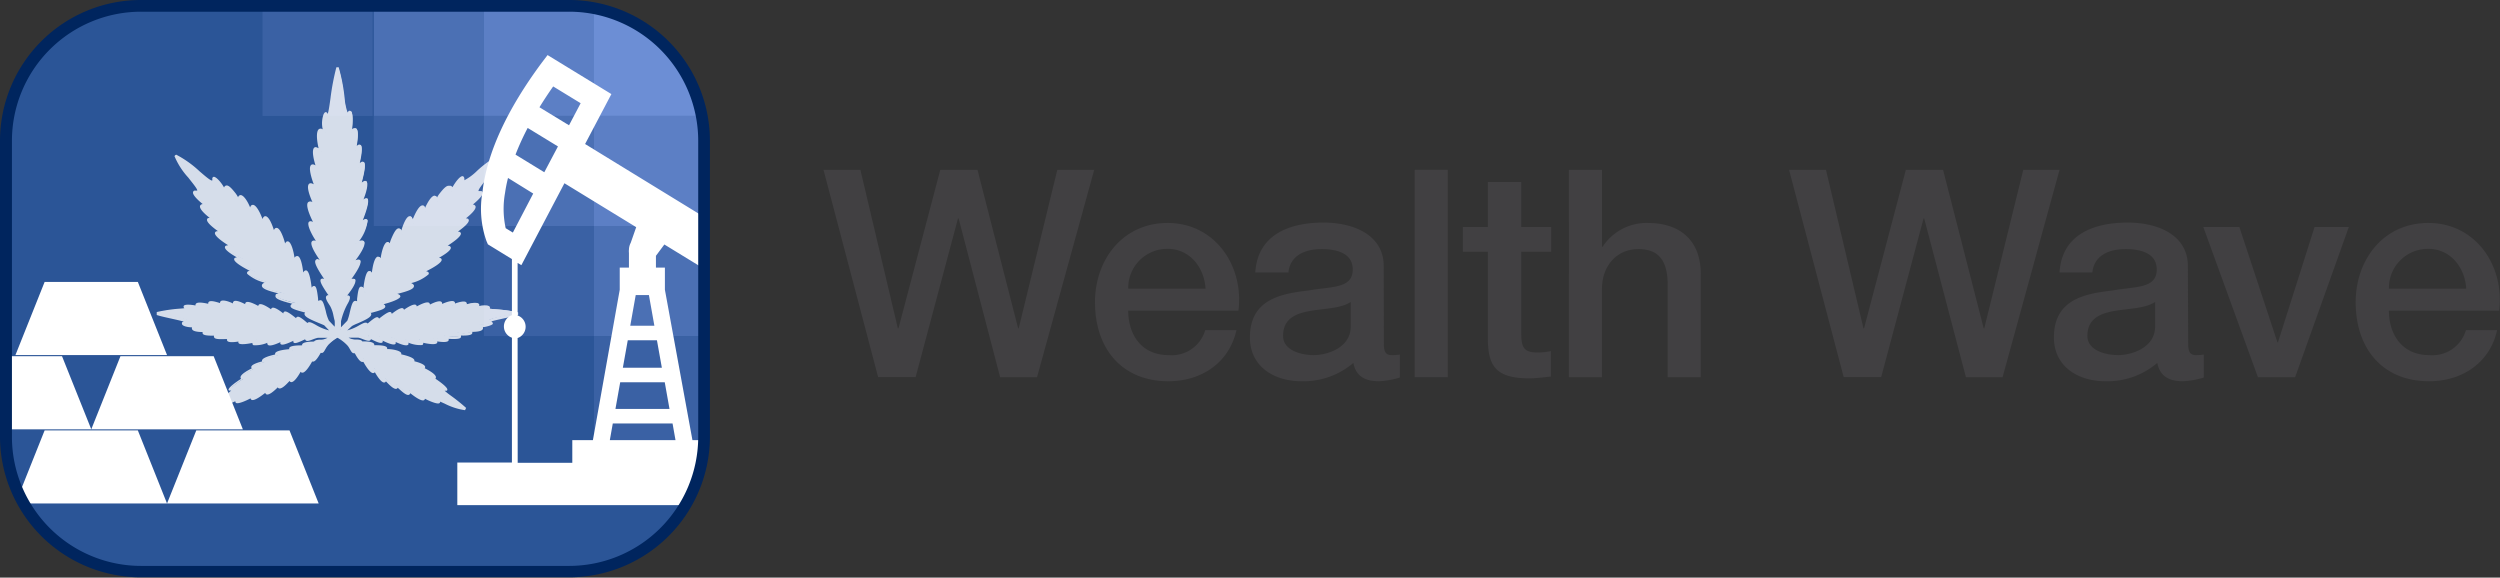<svg xmlns="http://www.w3.org/2000/svg" xmlns:xlink="http://www.w3.org/1999/xlink" viewBox="0 0 320.46 74.04"><rect x="0" y="0" width="320.46" height="74.04" fill="#333333" stroke="none"/><defs><clipPath id="a"><path d="M72.89.75H18.14A17.3,17.3,0,0,0,.78,18v38.1A17.3,17.3,0,0,0,18.14,73.29H72.89A17.29,17.29,0,0,0,90.25,56.07V18A17.29,17.29,0,0,0,72.89.75Z" style="fill:none"/></clipPath></defs><path d="M72.89.75H18.14A17.3,17.3,0,0,0,.78,18v38.1A17.3,17.3,0,0,0,18.14,73.29H72.89A17.29,17.29,0,0,0,90.25,56.07V18A17.29,17.29,0,0,0,72.89.75Z" style="fill:#2b5597"/><g style="clip-path:url(#a)"><rect x="47.92" y="0.75" width="14.11" height="14.11" style="fill:#4b70b4"/><rect x="33.65" y="0.75" width="14.11" height="14.11" style="fill:#3a61a4"/><rect x="47.92" y="14.86" width="14.11" height="14.11" style="fill:#3a61a4"/><rect x="62.03" y="0.75" width="14.11" height="14.11" style="fill:#5c7fc5"/><rect x="62.03" y="14.86" width="14.11" height="14.11" style="fill:#4b70b4"/><rect x="76.14" y="0.75" width="14.11" height="14.11" style="fill:#6c8ed5"/><rect x="62.03" y="28.97" width="14.11" height="14.11" style="fill:#3a61a4"/><rect x="76.14" y="14.86" width="14.11" height="14.11" style="fill:#5c7fc5"/><rect x="76.14" y="28.97" width="14.11" height="14.11" style="fill:#4b70b4"/><rect x="76.14" y="43.08" width="14.11" height="14.11" style="fill:#3a61a4"/></g><g style="clip-path:url(#a)"><g style="opacity:0.8"><path d="M43,41.06a8.4,8.4,0,0,0-.57-1.87c-.25-.4-1.07-1.5-.05-1.17-.43-.7-2.15-3-.36-1.87l0-.06c-.53-.75-2.68-3.85-.44-2.31-.49-.63-2.75-3.8-.55-2.56-.61-.57-2.4-3.94-.41-2.33-.42-.57-2-4.16-.13-2.56-.37-.61-1.73-4,.15-2.26-.35-.61-1.53-4.17.19-2.42-.31-.6-1.19-3.93.35-2.2-.26-.6-.85-4,.5-2.47a3.94,3.94,0,0,1,0-2.32c.18-.3.18-.18.27,0,.16.34.28.15.4-.3.26-1,.42-3.55,1-5.71.91,2.69.77,7,1.55,5.66.35-.33.35,1.7.1,2.66,1.35-1.79.72,1.74.54,2.31,1.41-2.24.59,1.6.36,2.2,1.61-2.32.5,1.86.23,2.44,1.8-2.17.47,1.49.13,2.27,1.93-2.45.24,2-.08,2.61,1.9-2.17.44,1.5-.57,2.41,2.19-1.23.5,1.26-.09,2-.14.19-.29.38-.42.57,2.46-1.69.09,1.67-.46,2.31,1.89-1.18.28,1.09-.19,1.63,0,0-.15.23-.2.32,1.08-.51.33.6,0,1.17a9.9,9.9,0,0,0-.63,1.83c0,.43,0,.75,0,1.18l1.1-1.14c.4-.79.57-3.39,1.21-2.15.15-.49.25-3.49.86-1.45.07-.75.47-4.31,1.08-1.86,0-.69.42-4.11,1.15-2-.07-.73.73-4,1.1-1.79a4.31,4.31,0,0,1,.28-1.23c.4-.94.93-2,1.15-.54.11-.66,1.16-3.79,1.43-1.42.13-.61,1.45-3.66,1.56-1.5.15-.58,1.53-3.3,1.53-1.26a3.37,3.37,0,0,1,.54-1.07c.54-.67,1.25-1.51,1.25-.29.34-.84,1.4-2.24,1.48-1.63-.16,1.54,2.76-2.1,4.84-3-.46,1.78-4.31,5-2.55,4.71.46.05-.82,1.3-1.56,1.79,2-.41-.54,1.57-1,1.85,2.27-.68-.54,1.4-1,1.67,2.45-.62-.77,1.52-1.29,1.76,2.4-.39-.64,1.3-1.25,1.58,2.73-.51-1,1.45-1.6,1.69,2.61-.36-.79,1.25-1.8,1.28,2.51.51-1.14,1.25-1.87,1.42,2.71.3-.85,1.08-1.67,1.27,2,.32-.67.86-1.4,1.08,1.29.36-1.45,1.24-2.06,1.61l-1,.92c1.55-.1,3-1.66,2.91-.82.34-.28,1.84-1.65,1.29-.48.36-.31,2.34-2,1.58-.56.27-.25,2.16-1.84,1.66-.63.24-.27,2.28-1.58,1.56-.44.27-.22,2.42-1.38,1.69-.26.31-.22,2.34-1.23,1.53-.09.3-.2,2.48-1.11,1.66-.08.29-.17,2.32-.87,1.5,0,.31-.16,2.41-.68,1.67.14.38-.15,2-.24,1.43.14-.35.25,1.8.11,3.83.62-1.7.51-4.31.83-3.6,1.1s-.89.51-1.33.49c1.1.61-1.06.61-1.42.58,1.31.58-1.11.49-1.43.44,1.1.56-.45.49-1,.47a3.84,3.84,0,0,1-.68-.09c1.28.79-1.09.38-1.48.29,1.46.85-1.4.31-1.76.19,1.36.89-1.3.22-1.73-.08.93,1.2-1.47,0-1.8-.18,1.2,1.3-1.16.12-1.62-.12.92,1.12-1,.09-1.4-.12.47.79-.82.05-1.35,0L45.48,43l-1.41.06a2.64,2.64,0,0,0,1.33.52c.2,0,1.07,0,.73.29h0c.35,0,2.11,0,1.47.49.27,0,2.58,0,1.51.46.23,0,2.78.21,1.9.64.18,0,2.53.55,1.66.87.19,0,2.23.59,1.32.83,0,0,2.31,1.09,1.41,1.32.44.27,1.84,1.28,1.65,1.45-1,0,.81.86,2.55,2.47-1.61-.09-3.82-1.7-3.32-.92,0,.31-1.73-.46-2-.69.48,1.1-1.66-.57-1.82-.74.22,1.12-1.31-.43-1.59-.75.24,1.1-1.3-.54-1.46-.78,0,1.16-1.32-1-1.41-1.34.1,1.45-1.32-.89-1.42-1.21,0,1-1-.77-1.08-1-.17.56-.41-.13-.66-.49a1.93,1.93,0,0,0-.22-.28,6.19,6.19,0,0,0-1.31-1,6,6,0,0,0-1.32,1,1.93,1.93,0,0,0-.22.28c-.25.36-.49,1.05-.66.49C41,45.22,40,47,40,46c-.1.32-1.52,2.66-1.42,1.21-.09.32-1.41,2.5-1.41,1.34-.16.24-1.7,1.88-1.46.78-.28.32-1.81,1.87-1.59.75-.16.17-2.3,1.84-1.82.74-.29.23-2.12,1.06-2,.69.5-.78-1.72.83-3.33.92C28.73,50.81,30.54,50,29.54,50c-.49,0,1.21-1.18,1.65-1.45-.9-.23,1.4-1.31,1.41-1.32-.91-.24,1.13-.81,1.32-.83-.87-.32,1.48-.86,1.66-.87-.88-.43,1.67-.65,1.9-.64-1.07-.48,1.25-.48,1.51-.46-.64-.49,1.12-.5,1.47-.49h0c-.34-.3.53-.29.73-.29a2.64,2.64,0,0,0,1.33-.52L41.13,43c-.12,0-.25,0-.37.06-.54.09-1.83.83-1.36,0-.41.21-2.32,1.24-1.4.12-.46.24-2.82,1.42-1.62.12-.33.19-2.73,1.38-1.8.18-.43.3-3.09,1-1.73.08-.36.12-3.22.66-1.76-.19-.39.09-2.76.5-1.48-.29a3.85,3.85,0,0,1-.67.09c-.53,0-2.08.09-1-.47-.32.05-2.73.14-1.43-.44-.36,0-2.51,0-1.42-.58-.44,0-2.15-.18-1.33-.49s-1.9-.59-3.6-1.1c2-.51,4.21-.41,3.83-.62-.94-.52,1-.29,1.43-.14-.74-.82,1.36-.3,1.67-.14-.82-.92,1.21-.22,1.51,0-.83-1,1.35-.12,1.65.08-.8-1.14,1.23-.13,1.53.09-.73-1.12,1.42,0,1.69.26-.72-1.14,1.32.17,1.56.44-.5-1.21,1.39.38,1.66.63-.76-1.46,1.22.25,1.58.56-.55-1.17,1,.2,1.29.48-.12-.86,1.44.81,3,.84l-.93-1c-.59-.33-3.43-1.22-2.12-1.59-.73-.22-3.42-.76-1.4-1.08-.82-.19-4.38-1-1.67-1.27-.73-.17-4.38-.91-1.87-1.42-1,0-4.41-1.64-1.8-1.28-.59-.24-4.33-2.2-1.6-1.69-.61-.28-3.66-2-1.26-1.58-.51-.24-3.73-2.38-1.28-1.76-.51-.27-3.33-2.35-1.06-1.67-.46-.28-3-2.26-1-1.85-.73-.49-2-1.65-1.55-1.79,1.76.3-2.09-2.93-2.55-4.71,2.08.86,5,4.5,4.84,3,0-.48,1.14.79,1.48,1.63,0-1.22.71-.38,1.24.29a3.4,3.4,0,0,1,.55,1.07c0-2,1.38.68,1.53,1.26.11-2.16,1.43.89,1.56,1.5.25-2.22,1.32.8,1.43,1.42.32-2.17,1.37,1.15,1.43,1.77.37-2.22,1.17,1.06,1.1,1.79.73-2.09,1.1,1.33,1.15,2,.61-2.45,1,1.11,1.08,1.86.61-2,.71,1,.86,1.45.64-1.26.81,1.37,1.3,2.21l1,1.09C43.08,42.13,43.09,41.25,43,41.06Z" style="fill:#fff;fill-rule:evenodd"/><path d="M59.61,52.58A8.23,8.23,0,0,1,57,51.74l-.58-.26a.2.2,0,0,1-.11.21c-.26.15-1.3-.29-1.84-.58a.25.25,0,0,1-.11.18c-.32.21-1.29-.5-1.77-.89a.29.29,0,0,1-.15.2c-.33.17-1-.49-1.46-.9a.24.24,0,0,1-.13.13c-.35.14-1-.55-1.38-.95a.24.24,0,0,1-.2.15c-.36.06-.91-.77-1.22-1.32a.26.26,0,0,1-.17.11c-.4.08-1-.89-1.3-1.43a.15.15,0,0,1-.1,0c-.33.08-.79-.7-1-1.11a.21.21,0,0,1-.12,0c-.21,0-.33-.2-.49-.49l-.16-.27a1.94,1.94,0,0,0-.21-.27,5.14,5.14,0,0,0-1.06-.85l-.14-.09-.08,0a5.38,5.38,0,0,0-1.13.89c-.07.08-.13.17-.19.25s-.12.2-.18.29c-.16.29-.28.52-.49.49a.21.21,0,0,1-.12,0c-.23.41-.69,1.19-1,1.11a.18.18,0,0,1-.1,0c-.3.54-.89,1.51-1.3,1.43a.24.24,0,0,1-.17-.12c-.31.56-.85,1.38-1.22,1.33a.24.24,0,0,1-.2-.15c-.36.39-1,1.09-1.38.95a.24.24,0,0,1-.13-.13c-.41.41-1.13,1.06-1.46.9a.3.3,0,0,1-.15-.19c-.48.38-1.44,1.1-1.77.88a.23.23,0,0,1-.11-.18c-.55.3-1.6.76-1.86.59a.22.22,0,0,1-.09-.22l-.58.26a8.23,8.23,0,0,1-2.58.84l-.11-.27a21.73,21.73,0,0,1,1.93-1.56,9.18,9.18,0,0,0,.81-.64h-.09A.23.23,0,0,1,29.3,50c-.09-.32,1.1-1.12,1.6-1.44a.28.28,0,0,1-.07-.19c0-.39.94-.9,1.44-1.15a.24.24,0,0,1-.06-.17c0-.33.9-.6,1.38-.72a.2.2,0,0,1,0-.13c.05-.36,1.13-.64,1.68-.76a.22.22,0,0,1,0-.14c.09-.35,1.19-.49,1.81-.54a.24.24,0,0,1,0-.15c.09-.32,1.12-.34,1.65-.34a.25.25,0,0,1,0-.12c.12-.34,1.1-.36,1.53-.37,0,0,0,0,0,0s.08-.26.95-.24h0a1.81,1.81,0,0,0,.77-.24l-.88,0-.35,0a3.62,3.62,0,0,0-.58.18c-.49.19-.84.32-1,.13a.34.34,0,0,1-.06-.12c-1,.49-1.34.58-1.49.4a.26.26,0,0,1,0-.21c-1,.47-1.51.61-1.66.41a.25.25,0,0,1,0-.24c-.58.27-1.42.6-1.63.34a.26.26,0,0,1-.06-.25,3.85,3.85,0,0,1-1.78.31.23.23,0,0,1-.13-.19.2.2,0,0,1,0-.1c-.65.13-1.65.28-1.79,0a.23.23,0,0,1,0-.18c-.56.09-1.34.16-1.45-.12a.2.2,0,0,1,0-.2h-.17c-1.19.06-1.46-.05-1.51-.25a.2.2,0,0,1,0-.18c-.56,0-1.38,0-1.46-.28a.25.25,0,0,1,0-.19c-.52,0-1.26-.06-1.36-.37a.27.27,0,0,1,0-.23c-.49,0-1.23-.14-1.29-.42s.11-.26.22-.31c-.29-.1-.93-.24-1.46-.36s-1.41-.3-2-.49V40a19.59,19.59,0,0,1,3-.44l.55-.05a.24.24,0,0,1-.09-.29c.13-.26,1-.16,1.51-.06a.29.29,0,0,1,.05-.22c.22-.28,1.06-.11,1.59,0a.24.24,0,0,1,.05-.23c.21-.26,1,0,1.46.14a.25.25,0,0,1,.06-.22c.23-.26,1.07,0,1.59.27a.27.27,0,0,1,.08-.25c.24-.25,1,.09,1.49.34a.27.27,0,0,1,.08-.22c.27-.23,1.09.17,1.6.45a.23.23,0,0,1,.1-.19c.27-.2,1.07.29,1.54.62a.23.23,0,0,1,.1-.17c.28-.19,1,.32,1.47.7a.22.22,0,0,1,.09-.2c.1-.08.28-.23,1.54.81a.19.19,0,0,1,.09-.14c.19-.15.5,0,1.37.76a.17.17,0,0,1,.06-.06c.19-.13.48,0,1,.29a6,6,0,0,0,1.71.71l-.62-.65c-.14-.07-.39-.17-.68-.29-1.13-.47-1.87-.8-1.85-1.19a.37.37,0,0,1,.08-.18l-.09,0c-1.27-.34-1.8-.52-1.78-.83q0-.16.24-.27c-1.82-.45-2.19-.7-2.17-1s.12-.25.39-.33c-1.57-.38-2.14-.65-2.13-1,0-.16.11-.28.35-.38a5.24,5.24,0,0,1-2.22-1.12.25.25,0,0,1,0-.25.42.42,0,0,1,.32-.14c-.83-.42-2.09-1.14-2-1.52,0-.13.14-.19.34-.21-.69-.39-1.63-1-1.52-1.34,0-.13.17-.2.41-.21-.72-.45-1.83-1.23-1.69-1.62.05-.13.16-.19.38-.19-.64-.46-1.54-1.17-1.39-1.53,0-.11.15-.17.33-.17h0c-.58-.45-1.38-1.17-1.23-1.56a.39.39,0,0,1,.34-.21c-.55-.44-1.31-1.15-1.25-1.51a.27.27,0,0,1,.18-.22h.07c.24,0,.29,0,.29,0,.06-.18-.63-1-1.14-1.66A9.46,9.46,0,0,1,22.36,20l.21-.18a13.27,13.27,0,0,1,3,2.13c.61.52,1.43,1.25,1.64,1.19a.57.57,0,0,0,0-.21.25.25,0,0,1,.19-.27h0c.33,0,1,.77,1.32,1.38a.38.38,0,0,1,.23-.25c.3-.11.68.27,1.22.95a3.43,3.43,0,0,1,.35.55.36.36,0,0,1,.29-.28c.43-.05,1,.92,1.25,1.58.06-.19.16-.32.33-.33.45-.05,1,1.09,1.26,1.82.07-.21.18-.36.36-.37.45,0,.88,1.08,1.1,1.78.08-.17.18-.28.34-.28h0c.46,0,.89,1.22,1.1,2,.08-.18.2-.3.36-.27.42.06.73,1.29.84,2.1a.41.41,0,0,1,.38-.22c.43.06.64,1.27.74,2.11.11-.2.23-.28.35-.27.32,0,.56.76.73,2.21.1-.16.19-.21.31-.21.28,0,.38.5.51,1.59,0,.12,0,.23.05.33a.4.4,0,0,1,.26-.1c.31,0,.45.53.68,1.39a5.37,5.37,0,0,0,.4,1.23l.74.78a6,6,0,0,0,0-.76h0c-.06-.21-.11-.44-.16-.67a4.15,4.15,0,0,0-.39-1.16l-.09-.15c-.35-.53-.6-.95-.42-1.19a.31.31,0,0,1,.27-.12L42,37.7c-.78-1.17-1.07-1.69-.85-1.93a.4.4,0,0,1,.41,0c-1.25-1.83-1.26-2.26-1.08-2.45s.26-.11.5,0c-.53-.76-1.31-2-1-2.37.1-.12.26-.15.51-.08-.52-.77-1.19-2.08-.9-2.42.13-.14.32-.11.53,0-.41-.82-1-2.2-.61-2.54a.45.45,0,0,1,.54,0c-.33-.75-.81-2-.43-2.35.16-.13.37-.07.6.07-.3-.81-.73-2.2-.32-2.5.15-.11.34-.06.54.07-.24-.78-.52-2-.14-2.29.16-.11.35,0,.54.09-.2-.82-.38-2.18.06-2.46a.41.41,0,0,1,.47.05,3.45,3.45,0,0,1,.11-1.95c.08-.15.16-.27.29-.27h0c.12,0,.17.12.21.22l0,.06v0c0-.06.06-.15.1-.3.09-.39.18-1,.28-1.73a30.72,30.72,0,0,1,.76-4h.29a22,22,0,0,1,.75,3.82,7.6,7.6,0,0,0,.4,2s0-.06.12-.19l0,0a.21.21,0,0,1,.28,0c.32.18.28,1.46.17,2.32a.44.44,0,0,1,.48-.12c.42.21.26,1.46.11,2.27.18-.18.32-.23.46-.16.38.19.13,1.52-.07,2.36.2-.19.36-.24.49-.16.4.23,0,1.75-.23,2.65.25-.22.43-.27.57-.18.35.22,0,1.49-.35,2.34.21-.17.35-.2.48-.13.37.24-.19,1.84-.57,2.8.22-.17.33-.18.43-.16a.26.26,0,0,1,.19.2,5.27,5.27,0,0,1-1.07,2.6c.3-.09.49-.07.6.06.38.45-.75,2-1.08,2.43.29-.13.47-.13.58,0,.31.35-.55,1.64-1.1,2.39.22-.07.36,0,.45.05.33.39-.75,1.76-1,2.07a.32.32,0,0,1,.27.08c.2.21,0,.63-.29,1.12l-.16.32a9.14,9.14,0,0,0-.61,1.78c0,.2,0,.38,0,.56a1.48,1.48,0,0,0,0,.21l.81-.84a6.64,6.64,0,0,0,.32-1.09c.22-.9.35-1.41.67-1.45a.3.3,0,0,1,.26.09c0-.1,0-.21,0-.33.13-1.09.22-1.56.51-1.59q.16,0,.3.21c.17-1.44.42-2.19.73-2.21.13,0,.25.07.35.27.1-.84.32-2,.75-2.11a.42.42,0,0,1,.38.22c.11-.81.42-2,.84-2.1a.32.32,0,0,1,.32.2,4.38,4.38,0,0,1,.19-.58c.39-.92.68-1.4,1-1.37a.4.4,0,0,1,.3.28c.22-.72.64-1.84,1.08-1.84h0c.19,0,.31.18.38.42.29-.72.81-1.82,1.26-1.8.17,0,.27.14.32.33.29-.64.81-1.58,1.23-1.58h0a.36.36,0,0,1,.29.28,2.91,2.91,0,0,1,.34-.54c.54-.69.92-1.07,1.23-1A.38.38,0,0,1,58,24c.35-.62.93-1.42,1.29-1.42h0c.06,0,.2.06.23.29s0,.24,0,.24h0a6.91,6.91,0,0,0,1.61-1.19,13.27,13.27,0,0,1,3-2.13l.21.18a9.66,9.66,0,0,1-1.87,2.86c-.51.63-1.2,1.48-1.13,1.66h0s.06,0,.27,0h.05a.24.24,0,0,1,.22.18c.09.34-.69,1.08-1.27,1.55a.38.38,0,0,1,.34.21c.15.38-.65,1.1-1.23,1.56.2,0,.31.05.36.17.15.36-.75,1.07-1.39,1.53.22,0,.33.06.38.19.13.39-1,1.17-1.69,1.62.24,0,.36.08.4.21.11.35-.82.95-1.52,1.34.21,0,.32.08.35.21.11.38-1.14,1.1-2,1.52a.42.42,0,0,1,.32.14.25.25,0,0,1,0,.25,5.29,5.29,0,0,1-2.23,1.12c.25.1.36.22.36.38,0,.34-.56.61-2.13,1,.27.08.38.19.39.33s-.35.52-2.17,1c.16.07.23.16.24.27,0,.31-.52.49-1.79.83l-.09,0a.25.25,0,0,1,.08.18c0,.37-.67.7-1.72,1.16a5.58,5.58,0,0,0-.75.35l-.6.56a6.05,6.05,0,0,0,1.54-.66c.48-.26.77-.42,1-.28,0,0,0,0,.07.06.86-.74,1.17-.91,1.36-.76a.19.19,0,0,1,.09.14c1.25-1,1.44-.89,1.54-.81a.22.22,0,0,1,.09.2c.47-.38,1.19-.89,1.47-.7a.23.23,0,0,1,.1.17c.48-.34,1.28-.82,1.54-.62a.23.23,0,0,1,.1.19c.51-.28,1.34-.68,1.6-.45a.3.3,0,0,1,.09.21c.47-.24,1.24-.58,1.49-.33a.29.29,0,0,1,.07.25c.52-.23,1.35-.53,1.59-.27a.25.25,0,0,1,.06.22c.49-.18,1.25-.4,1.46-.14a.24.24,0,0,1,.05.23c.53-.15,1.37-.32,1.59,0a.27.27,0,0,1,0,.23c.48-.08,1.23-.12,1.36.13a.19.19,0,0,1,0,.22l.69.06a18.53,18.53,0,0,1,2.95.42v.3c-.62.19-1.37.35-2,.49s-1.17.26-1.46.36c.11.05.24.15.21.3s-.8.39-1.28.43a.24.24,0,0,1,0,.23c-.1.31-.84.37-1.36.37a.25.25,0,0,1,0,.19c-.08.28-.89.3-1.45.28a.23.23,0,0,1,0,.18c0,.2-.32.31-1.51.25H57.5a.24.24,0,0,1,0,.2c-.12.28-.9.21-1.46.12a.23.23,0,0,1,0,.18c-.14.3-1.13.15-1.79,0a.2.2,0,0,1,0,.1.22.22,0,0,1-.13.19,3.87,3.87,0,0,1-1.78-.31.28.28,0,0,1,0,.25c-.23.26-1.06-.07-1.64-.34a.25.25,0,0,1,0,.24c-.15.2-.71.06-1.66-.41a.26.26,0,0,1,0,.21c-.15.18-.54.09-1.49-.4a.34.34,0,0,1-.06.12c-.16.19-.51.06-1-.12a3,3,0,0,0-.58-.19l-.37,0-.86,0a1.77,1.77,0,0,0,.77.24h.15c.73,0,.8.17.83.24s0,0,0,0c.47,0,1.41,0,1.54.37a.25.25,0,0,1,0,.12c.53,0,1.56,0,1.65.34a.24.24,0,0,1,0,.15c.62,0,1.72.19,1.81.54a.22.22,0,0,1,0,.14c.55.12,1.63.4,1.69.76a.32.32,0,0,1,0,.13c.49.12,1.35.39,1.38.72a.24.24,0,0,1-.06.17c.5.25,1.42.76,1.44,1.15a.28.28,0,0,1-.07.19c.46.31,1.51,1.05,1.53,1.38a.18.18,0,0,1-.07.17l-.09,0H57a9.18,9.18,0,0,0,.81.64,23.24,23.24,0,0,1,1.94,1.56Zm-3.33-1.45a2.87,2.87,0,0,1,.87.33,10.64,10.64,0,0,0,2,.74c-.56-.48-1.11-.89-1.53-1.2-.74-.55-1-.77-1-1a.29.29,0,0,1,.23-.17,8.74,8.74,0,0,0-1.53-1.18l0-.28.1,0a4.86,4.86,0,0,0-1.53-1l0-.3.09,0a5,5,0,0,0-1.38-.5l0-.3.07,0A5.75,5.75,0,0,0,51,45.64L51,45.35l.07,0A6.56,6.56,0,0,0,49.14,45l-.07-.3.13-.06a6.48,6.48,0,0,0-1.57-.1l-.1-.28a.45.45,0,0,0,.08-.08,4.51,4.51,0,0,0-1.45-.13L46,43.81a2.09,2.09,0,0,0-.64-.05A2.88,2.88,0,0,1,44,43.2l.08-.28,1.4-.05.41.05a4.27,4.27,0,0,1,.64.21,3.35,3.35,0,0,0,.63.19.57.57,0,0,0-.07-.12l.21-.22.08,0a6.07,6.07,0,0,0,1.31.58,1.4,1.4,0,0,0-.19-.26l.19-.24a7.24,7.24,0,0,0,1.71.71,2.27,2.27,0,0,0-.27-.34l.18-.24a5.72,5.72,0,0,0,1.78.69.86.86,0,0,0-.17-.28l.21-.22a5.55,5.55,0,0,0,1.79.49l-.23-.16.13-.28a7.78,7.78,0,0,0,1.9.27,2,2,0,0,0-.27-.18l.11-.28a6.59,6.59,0,0,0,1.63.17,1.73,1.73,0,0,0-.26-.18L57,43a4.3,4.3,0,0,0,.64.08,4.63,4.63,0,0,0,1.15,0,1.14,1.14,0,0,0-.25-.15l.1-.29a6,6,0,0,0,1.58,0L60,42.46l.08-.3A4.28,4.28,0,0,0,61.64,42a.61.61,0,0,0-.22-.15l.09-.29a4.47,4.47,0,0,0,1.29-.18h0c-.15-.06-.22-.15-.21-.26s.36-.33,1.82-.65l1.41-.32a18.2,18.2,0,0,0-2.3-.28c-.81-.07-1-.09-1.07-.26a.18.18,0,0,1,.06-.19,3.42,3.42,0,0,0-1.25.1l-.17-.25a.44.44,0,0,0,.12-.18,4,4,0,0,0-1.6.28l-.19-.24a1.07,1.07,0,0,0,.15-.21,3.88,3.88,0,0,0-1.47.39l-.19-.23a.62.62,0,0,0,.14-.23,4.48,4.48,0,0,0-1.59.54l-.21-.22c.16-.23.16-.31.16-.31a4.19,4.19,0,0,0-1.48.62l-.22-.21A.6.6,0,0,0,54.8,39a5.25,5.25,0,0,0-1.58.71l-.23-.2a1.89,1.89,0,0,0,.12-.22,5,5,0,0,0-1.44.84L51.42,40a.81.81,0,0,0,.07-.23,5.65,5.65,0,0,0-1.49,1l-.24-.18a2.72,2.72,0,0,0,.15-.34,6.63,6.63,0,0,0-1.49,1.09l-.24-.18c0-.1.07-.18.09-.22a7.39,7.39,0,0,0-1,.74l-.16.14-.25-.14v-.07a3.12,3.12,0,0,0-.62.29,5.29,5.29,0,0,1-2.14.77L44,42.45l1-.93a8.15,8.15,0,0,1,.81-.38c.46-.2,1.51-.66,1.54-.86h0a.46.46,0,0,0-.22-.1v-.29l.48-.13a7.92,7.92,0,0,0,1.52-.51,2.11,2.11,0,0,0-.58-.15v-.3l.12,0A7.27,7.27,0,0,0,51,38a2.23,2.23,0,0,0-.84-.18l0-.3.24-.06c2-.46,2.35-.71,2.38-.81h0s-.08-.13-.74-.26l0-.3a6.41,6.41,0,0,0,2.57-1,3.14,3.14,0,0,0-.74,0l-.08-.29a11.14,11.14,0,0,0,2.46-1.48,2.91,2.91,0,0,0-.77.08l-.09-.29a8.24,8.24,0,0,0,2-1.33,1.81,1.81,0,0,0-.71,0l-.09-.29A8.11,8.11,0,0,0,58.77,30a1.85,1.85,0,0,0-.7.1L58,29.81a7.45,7.45,0,0,0,1.83-1.51,1.81,1.81,0,0,0-.66.13L59,28.15c.5-.3,1.71-1.36,1.67-1.61h0a1.15,1.15,0,0,0-.55,0L60,26.3a6.43,6.43,0,0,0,1.56-1.49.48.48,0,0,1-.49-.16c-.19-.33.27-.91,1.16-2a12.41,12.41,0,0,0,1.69-2.41,15.69,15.69,0,0,0-2.57,1.93c-1.11.94-1.65,1.39-2,1.22s-.19-.35-.18-.47A4.52,4.52,0,0,0,58,24.58l-.3-.06c0-.42-.08-.47-.08-.47s-.24.05-.89.86a3.24,3.24,0,0,0-.51,1l-.3-.05c0-.53-.1-.6-.1-.6h0c-.24,0-1,1.39-1.14,1.9l-.3,0c0-.55-.13-.62-.13-.62-.25,0-1,1.54-1.12,2.14l-.3,0c-.08-.67-.2-.73-.2-.73-.24,0-.82,1.51-.93,2.16h-.31c-.08-.54-.18-.6-.18-.6s-.24.18-.66,1.18a3.93,3.93,0,0,0-.28,1.19H50c-.09-.56-.19-.64-.19-.64a5.34,5.34,0,0,0-.6,2.39l-.3.07c-.18-.53-.3-.57-.3-.57A6.13,6.13,0,0,0,48,35.65l-.3,0a1.85,1.85,0,0,0-.27-.72A7.91,7.91,0,0,0,47,37.51l-.3,0a2.8,2.8,0,0,0-.21-.55,6.65,6.65,0,0,0-.24,1.28,4.15,4.15,0,0,1-.12.73l-.28,0c-.11-.22-.18-.25-.18-.25a4,4,0,0,0-.4,1.22,6,6,0,0,1-.35,1.18l0,0-1.1,1.14-.26-.1c0-.22,0-.42,0-.61s0-.36,0-.57v0a9.9,9.9,0,0,1,.64-1.85l.17-.34a2.55,2.55,0,0,0,.33-.76,2.25,2.25,0,0,0-.34.13l-.2-.21c0-.08.13-.22.18-.3l0,0a5,5,0,0,0,1.06-1.75,2.07,2.07,0,0,0-.66.33l-.2-.23A7.88,7.88,0,0,0,46,33.47a2.3,2.3,0,0,0-.86.46L45,33.71l.4-.53,0,0A4.62,4.62,0,0,0,46.53,31s-.13-.1-.85.31l-.18-.25a6.3,6.3,0,0,0,1.44-2.81,2.85,2.85,0,0,0-.66.61L46,28.73a11.61,11.61,0,0,0,1-3.11,3,3,0,0,0-.64.66l-.26-.15a7.88,7.88,0,0,0,.76-2.75,3.81,3.81,0,0,0-.63.64L46,23.86a8,8,0,0,0,.57-2.93,2.54,2.54,0,0,0-.53.64l-.27-.15a7.62,7.62,0,0,0,.4-2.67,2,2,0,0,0-.49.62l-.28-.13c.21-.65.44-2.5.2-2.62,0,0-.12,0-.47.44l-.27-.13A6.86,6.86,0,0,0,45,14.51a.41.41,0,0,1-.37.22c-.33-.07-.43-.7-.64-2.27a25.92,25.92,0,0,0-.59-3.25,33.13,33.13,0,0,0-.6,3.43,16.42,16.42,0,0,1-.3,1.76c-.09.36-.18.57-.36.59s-.27-.17-.31-.25a3.85,3.85,0,0,0,0,2.19l-.26.15c-.29-.32-.43-.35-.46-.33-.3.19,0,2.12.22,2.64l-.25.16c-.42-.46-.56-.44-.56-.44-.21.12.14,1.86.46,2.47l-.25.18c-.46-.47-.6-.43-.6-.43-.23.14.31,2.07.65,2.66l-.24.19c-.54-.48-.68-.43-.68-.43-.21.17.39,1.88.77,2.5l-.23.2c-.49-.42-.63-.37-.63-.37-.22.18.57,2.16,1,2.72l-.22.21c-.52-.42-.66-.4-.67-.4a5.91,5.91,0,0,0,1.29,2.5l-.18.25c-.59-.34-.71-.26-.71-.26-.14.18.58,1.46,1.45,2.58l-.21.22c-.62-.42-.77-.39-.77-.39s0,.41,1.43,2.49v0h0l-.16.26a2.21,2.21,0,0,0-.56-.28,7.21,7.21,0,0,0,.86,1.53c.11.16.21.3.27.41l-.17.23c-.25-.08-.31-.05-.31-.05s.32.66.43.83l.1.16A4.25,4.25,0,0,1,43,40.37c0,.21.1.43.16.64h0a5.06,5.06,0,0,1,.06.89c0,.16,0,.29,0,.33l-.26.13-1.05-1.1a6.07,6.07,0,0,1-.45-1.33,3.56,3.56,0,0,0-.42-1.16.75.75,0,0,0-.17.25l-.29,0a6.19,6.19,0,0,1-.11-.73A7.52,7.52,0,0,0,40.26,37a2.55,2.55,0,0,0-.22.55l-.3,0a7.73,7.73,0,0,0-.5-2.55c-.05,0-.14.2-.27.72l-.3,0a6,6,0,0,0-.56-2.54s-.11,0-.29.57l-.3-.07a5.05,5.05,0,0,0-.63-2.38,2.78,2.78,0,0,0-.17.63h-.3c-.06-.59-.68-2.32-1-2.36,0,0-.1.06-.18.59H35c-.11-.6-.71-2.07-1-2.09,0,0-.11.07-.18.66l-.3,0c-.13-.6-.87-2.12-1.13-2.14,0,0-.1.08-.12.62l-.31,0c-.13-.51-.89-1.89-1.14-1.89h0s-.09.08-.09.59l-.3.05a3,3,0,0,0-.52-1c-.64-.81-.83-.88-.88-.86s-.09.05-.09.47l-.29.06A4.73,4.73,0,0,0,27.51,23a.42.42,0,0,1-.18.4c-.33.17-.87-.28-2-1.22a16.13,16.13,0,0,0-2.57-1.93,12.41,12.41,0,0,0,1.69,2.41c.89,1.1,1.35,1.68,1.16,2a.51.51,0,0,1-.49.16A5.73,5.73,0,0,0,26.7,26.3l-.12.28c-.47-.1-.55,0-.55,0-.05.24,1.17,1.3,1.67,1.6l-.12.28a2.11,2.11,0,0,0-.66-.13,7.09,7.09,0,0,0,1.83,1.51l-.11.29a1.88,1.88,0,0,0-.7-.1A7.78,7.78,0,0,0,30,31.57l-.09.29a1.86,1.86,0,0,0-.72,0,8.14,8.14,0,0,0,2.06,1.33l-.09.29a3,3,0,0,0-.78-.08,11.22,11.22,0,0,0,2.47,1.48l-.08.29a3.22,3.22,0,0,0-.75,0,6.53,6.53,0,0,0,2.57,1l0,.3c-.68.14-.74.26-.75.27s.39.34,2.39.8l.24.06,0,.3a2.4,2.4,0,0,0-.85.18,7.4,7.4,0,0,0,2.42.75l.11,0v.3a2.11,2.11,0,0,0-.57.15,7.92,7.92,0,0,0,1.52.51l.47.13v.29c-.2.06-.23.11-.23.11,0,.2,1.17.67,1.66.87.31.13.58.24.73.32l0,0,.93,1-.12.26A5.16,5.16,0,0,1,40.35,42a3.29,3.29,0,0,0-.62-.3v.07l-.25.14-.15-.13a6.12,6.12,0,0,0-1-.75s0,.12.09.22l-.24.18a6.25,6.25,0,0,0-1.49-1.09,2.72,2.72,0,0,0,.15.34l-.24.18a5.65,5.65,0,0,0-1.49-1,.81.81,0,0,0,.07.23l-.25.16a5,5,0,0,0-1.44-.84,1.89,1.89,0,0,0,.12.22l-.23.2A5.25,5.25,0,0,0,31.81,39a.79.79,0,0,0,.12.25l-.22.21a4.26,4.26,0,0,0-1.48-.6,1.12,1.12,0,0,0,.17.29l-.21.22a4.39,4.39,0,0,0-1.6-.54.57.57,0,0,0,.15.23l-.2.23a3.88,3.88,0,0,0-1.47-.39,1.07,1.07,0,0,0,.15.21l-.18.24a3.57,3.57,0,0,0-1.61-.26s0,.06.12.16l-.17.25A5.32,5.32,0,0,0,24,39.36l0,0a.19.19,0,0,1,.12.21c0,.17-.21.19-1,.26a20,20,0,0,0-2.36.3l1.41.32c1.49.32,1.81.42,1.82.65s-.06.2-.22.26h0a4.59,4.59,0,0,0,1.3.18l.09.29A.74.74,0,0,0,25,42a4.06,4.06,0,0,0,1.54.13l.08.3a1.11,1.11,0,0,0-.23.12,6,6,0,0,0,1.58,0l.09.29a1.14,1.14,0,0,0-.25.15,4.67,4.67,0,0,0,1.15,0,4.62,4.62,0,0,0,.65-.08l.11.28a1.73,1.73,0,0,0-.26.18,6.55,6.55,0,0,0,1.63-.17l.11.28a2,2,0,0,0-.27.18,7.78,7.78,0,0,0,1.9-.27l.13.28-.23.16a5.48,5.48,0,0,0,1.79-.49l.21.22a.86.86,0,0,0-.17.28,5.91,5.91,0,0,0,1.78-.69l.19.24a1.4,1.4,0,0,0-.27.34,7.39,7.39,0,0,0,1.7-.71l.19.24a1.21,1.21,0,0,0-.18.26,6.37,6.37,0,0,0,1.3-.58l.09,0,.2.22a.57.57,0,0,0-.07.12,3.35,3.35,0,0,0,.63-.19,4.27,4.27,0,0,1,.64-.21l.39-.05,1.42.05.08.28a2.74,2.74,0,0,1-1.38.56H41.1a1.85,1.85,0,0,0-.53.05l-.09.24A3.81,3.81,0,0,0,39,44.2l.07.06-.11.28a6.51,6.51,0,0,0-1.57.1l.13.06-.07.3a6.61,6.61,0,0,0-1.89.31l.07,0-.07.29a5.75,5.75,0,0,0-1.68.54l.07,0,0,.3a5,5,0,0,0-1.38.5l.09,0,0,.3c-.39.18-1.44.78-1.48,1a.23.23,0,0,0,.09,0l0,.28a12.23,12.23,0,0,0-1.58,1.17A.3.3,0,0,1,30,50c.07.24-.23.46-1,1-.42.31-1,.72-1.53,1.2a10.39,10.39,0,0,0,2-.74c.65-.3.9-.41,1-.26a.22.22,0,0,1,0,.23,7.05,7.05,0,0,0,1.71-.74l.24.18a.64.64,0,0,0,0,.16A6.39,6.39,0,0,0,34,50l.26.13c0,.18,0,.23,0,.23h0a4.59,4.59,0,0,0,1.33-1.11l.26.14a.77.77,0,0,0,0,.18,4.42,4.42,0,0,0,1.2-1.09l.28.09a.57.57,0,0,0,0,.18,5,5,0,0,0,1.09-1.56l.3.05a.91.91,0,0,0,0,.3A5.12,5.12,0,0,0,39.88,46l.3,0a.31.31,0,0,0,0,.11A4.91,4.91,0,0,0,41,44.94l.29,0s0,0,0,.06a2.16,2.16,0,0,0,.18-.3c.06-.1.12-.21.18-.29a2.78,2.78,0,0,1,.23-.31,6.2,6.2,0,0,1,1.19-.94l.16-.1h.17l.22.15a5,5,0,0,1,1.13.89,3,3,0,0,1,.23.3c.06.09.12.2.18.3a2.16,2.16,0,0,0,.18.3s0,0,0-.06l.29,0a4.91,4.91,0,0,0,.78,1.16.31.31,0,0,0,0-.11l.3,0a5.12,5.12,0,0,0,1.1,1.56.69.69,0,0,0,0-.3l.3-.05a5,5,0,0,0,1.09,1.56.57.57,0,0,0,0-.18l.28-.09a4.55,4.55,0,0,0,1.2,1.09.77.77,0,0,0,0-.18l.26-.14a4.2,4.2,0,0,0,1.35,1.1h0a.73.73,0,0,0,0-.22l.26-.13A6.57,6.57,0,0,0,54.19,51a.64.64,0,0,0,0-.16l.24-.18a6.59,6.59,0,0,0,1.7.72.21.21,0,0,1,0-.21A.19.19,0,0,1,56.28,51.13ZM59.2,22.87h0Z" style="fill:#fff"/></g><path d="M116.71,59.32V56.88a.83.83,0,0,0-.56-.8,1.66,1.66,0,0,0-1.6-1.65,1.52,1.52,0,0,0-.86.28l-3.29-1a3.18,3.18,0,0,0-.68-.69,1.72,1.72,0,0,0,.37-2c-.53-1.23-2-1.94-3.86-1.95a.08.08,0,0,1,0,0,.73.73,0,0,1-.31.93.63.63,0,0,1-.86-.34.75.75,0,0,1,0-.55l-.4.07V42a3,3,0,0,0-.38-5.59L75,18.46l3.37-6.4-8.18-5-.76,1c-4.4,5.94-7,11.5-7.58,16.52a12.42,12.42,0,0,0,.5,6.3l.19.44,3.08,1.89v7.19a1.53,1.53,0,0,0,0,2.89v16h-7v5.46h63.3V59.32Zm-14.6-9.63a.52.52,0,0,1,.65.18l-.51.23-.44.24A.59.59,0,0,1,102.11,49.69ZM81.49,37.82h1.69l.7,3.93H80.79Zm2.72,5.8.63,3.52h-5l.63-3.52Zm1,5.38.61,3.42H78.89L79.5,49Zm1,5.28.38,2.14H78.17l.38-2.14Zm2.55,2.14L85.23,37.14V34.3H84.08a.61.61,0,0,0,0-.14V32.79l1.08-1.45,17.69,10.83,0-.08v6.18l-2.71,1.35a.67.67,0,0,0-.3.87l.39.91a5,5,0,0,0-.42.37.68.68,0,0,1,.25.3.73.73,0,0,1-.32.93.62.62,0,0,1-.81-.26c-1.19,1.51-1.66,3.2-1.13,4.44a1.44,1.44,0,0,0,.94.9v.68a.68.68,0,0,0,.29.56H91.69v-2.9Zm22.17,1.47,1.39-.32v.32ZM113.35,55a1.81,1.81,0,0,0-.4,1,.8.8,0,0,0-.72.83v.28l-1.67.4a3.48,3.48,0,0,0,.49-1.79,3.54,3.54,0,0,0-.35-1.53ZM70.91,11.08l3.52,2.15-1.49,2.83-3.79-2.31C69.68,12.89,70.26,12,70.91,11.08ZM67.64,16.4l3.88,2.37-1.75,3.31-3.69-2.26A32.72,32.72,0,0,1,67.64,16.4Zm-2.9,8.32a17.81,17.81,0,0,1,.38-1.91l3.23,2-2.61,5-.92-.56A11.61,11.61,0,0,1,64.74,24.72Zm1.61,18.61a1.53,1.53,0,0,0,0-2.89V33.7l.48.29,5.52-10.5,9.2,5.63-.7,2a2,2,0,0,0-.23.88,1.93,1.93,0,0,0,0,.42V34.3H79.44v2.84L76,56.42H73.36v2.9h-7Z" style="fill:#fff"/><polygon points="21.41 45.51 1.98 45.51 5.72 36.14 17.67 36.14 21.41 45.51" style="fill:#fff"/><polygon points="31.13 55.03 11.7 55.03 15.44 45.66 27.39 45.66 31.13 55.03" style="fill:#fff"/><polygon points="11.7 55.03 -7.74 55.03 -4 45.66 7.95 45.66 11.7 55.03" style="fill:#fff"/><polygon points="21.41 64.54 1.98 64.54 5.72 55.17 17.67 55.17 21.41 64.54" style="fill:#fff"/><polygon points="1.98 64.54 -17.46 64.54 -13.72 55.17 -1.77 55.17 1.98 64.54" style="fill:#fff"/><polygon points="40.85 64.54 21.41 64.54 25.16 55.17 37.11 55.17 40.85 64.54" style="fill:#fff"/></g><path d="M72.89,74H18.14A18.06,18.06,0,0,1,0,56.07V18A18.06,18.06,0,0,1,18.14,0H72.89A18.06,18.06,0,0,1,91,18v38.1A18.06,18.06,0,0,1,72.89,74ZM18.14,1.5A16.56,16.56,0,0,0,1.53,18v38.1A16.56,16.56,0,0,0,18.14,72.54H72.89A16.56,16.56,0,0,0,89.5,56.07V18A16.56,16.56,0,0,0,72.89,1.5Z" style="fill:#00255e"/><path d="M105.56,21.77h4.73l4.8,20.32h.08l5.36-20.32h4.77l5.21,20.32h.07l4.95-20.32h4.73l-7.33,26.58H128.2L122.88,28h-.08l-5.43,20.33h-4.81Z" style="fill:#414042"/><path d="M144.62,39.82c0,3,1.64,5.7,5.18,5.7a4.47,4.47,0,0,0,4.69-3.2h4c-.93,4.2-4.51,6.55-8.71,6.55-6,0-9.42-4.21-9.42-10.13,0-5.47,3.57-10.16,9.31-10.16,6.06,0,9.79,5.47,9.08,11.24ZM154.53,37c-.15-2.68-2-5.1-4.84-5.1a5,5,0,0,0-5.07,5.1Z" style="fill:#414042"/><path d="M177.39,44.07c0,1,.22,1.45,1,1.45a6.34,6.34,0,0,0,1.05-.07v2.94a10.92,10.92,0,0,1-2.68.48c-1.72,0-2.95-.6-3.28-2.35a9.87,9.87,0,0,1-6.67,2.35c-3.46,0-6.59-1.86-6.59-5.62,0-4.8,3.84-5.59,7.41-6,3.06-.55,5.77-.22,5.77-2.71,0-2.2-2.27-2.61-4-2.61-2.38,0-4.06,1-4.24,3h-4.25c.3-4.95,4.51-6.4,8.75-6.4,3.76,0,7.71,1.53,7.71,5.58Zm-4.25-5.36c-1.3.85-3.35.82-5.21,1.15s-3.46,1-3.46,3.2c0,1.9,2.42,2.46,3.91,2.46,1.86,0,4.76-1,4.76-3.65Z" style="fill:#414042"/><path d="M181.34,21.77h4.24V48.35h-4.24Z" style="fill:#414042"/><path d="M187.52,29.1h3.2V23.33H195V29.1h3.84v3.17H195V42.54c0,1.75.15,2.64,2,2.64A7.72,7.72,0,0,0,198.8,45v3.27c-.93.08-1.82.23-2.76.23-4.43,0-5.25-1.72-5.32-4.92V32.27h-3.2Z" style="fill:#414042"/><path d="M201.11,21.77h4.24v9.86h.08a6.73,6.73,0,0,1,5.77-3.05c4.17,0,6.81,2.23,6.81,6.55V48.35h-4.24V36.25c-.08-3-1.27-4.32-3.76-4.32-2.83,0-4.66,2.23-4.66,5.06V48.35h-4.24Z" style="fill:#414042"/><path d="M229.33,21.77h4.73l4.81,20.32h.07l5.36-20.32h4.77l5.21,20.32h.07l5-20.32H264L256.7,48.35H252L246.65,28h-.08l-5.43,20.33h-4.81Z" style="fill:#414042"/><path d="M280.49,44.07c0,1,.23,1.45,1,1.45a6.23,6.23,0,0,0,1-.07v2.94a10.75,10.75,0,0,1-2.68.48c-1.71,0-2.94-.6-3.28-2.35a9.85,9.85,0,0,1-6.66,2.35c-3.46,0-6.59-1.86-6.59-5.62,0-4.8,3.83-5.59,7.41-6,3.05-.55,5.77-.22,5.77-2.71,0-2.2-2.27-2.61-4-2.61-2.39,0-4.06,1-4.25,3H264c.29-4.95,4.5-6.4,8.75-6.4,3.76,0,7.7,1.53,7.7,5.58Zm-4.24-5.36c-1.3.85-3.35.82-5.21,1.15s-3.47,1-3.47,3.2c0,1.9,2.42,2.46,3.91,2.46,1.86,0,4.77-1,4.77-3.65Z" style="fill:#414042"/><path d="M282.43,29.1h4.62l4.88,14.78H292l4.69-14.78h4.39L294.2,48.35h-4.77Z" style="fill:#414042"/><path d="M306.22,39.82c0,3,1.64,5.7,5.18,5.7a4.46,4.46,0,0,0,4.69-3.2h4c-.93,4.2-4.5,6.55-8.71,6.55-6,0-9.42-4.21-9.42-10.13,0-5.47,3.57-10.16,9.31-10.16,6.07,0,9.79,5.47,9.08,11.24ZM316.13,37c-.15-2.68-2-5.1-4.84-5.1a5,5,0,0,0-5.07,5.1Z" style="fill:#414042"/></svg>